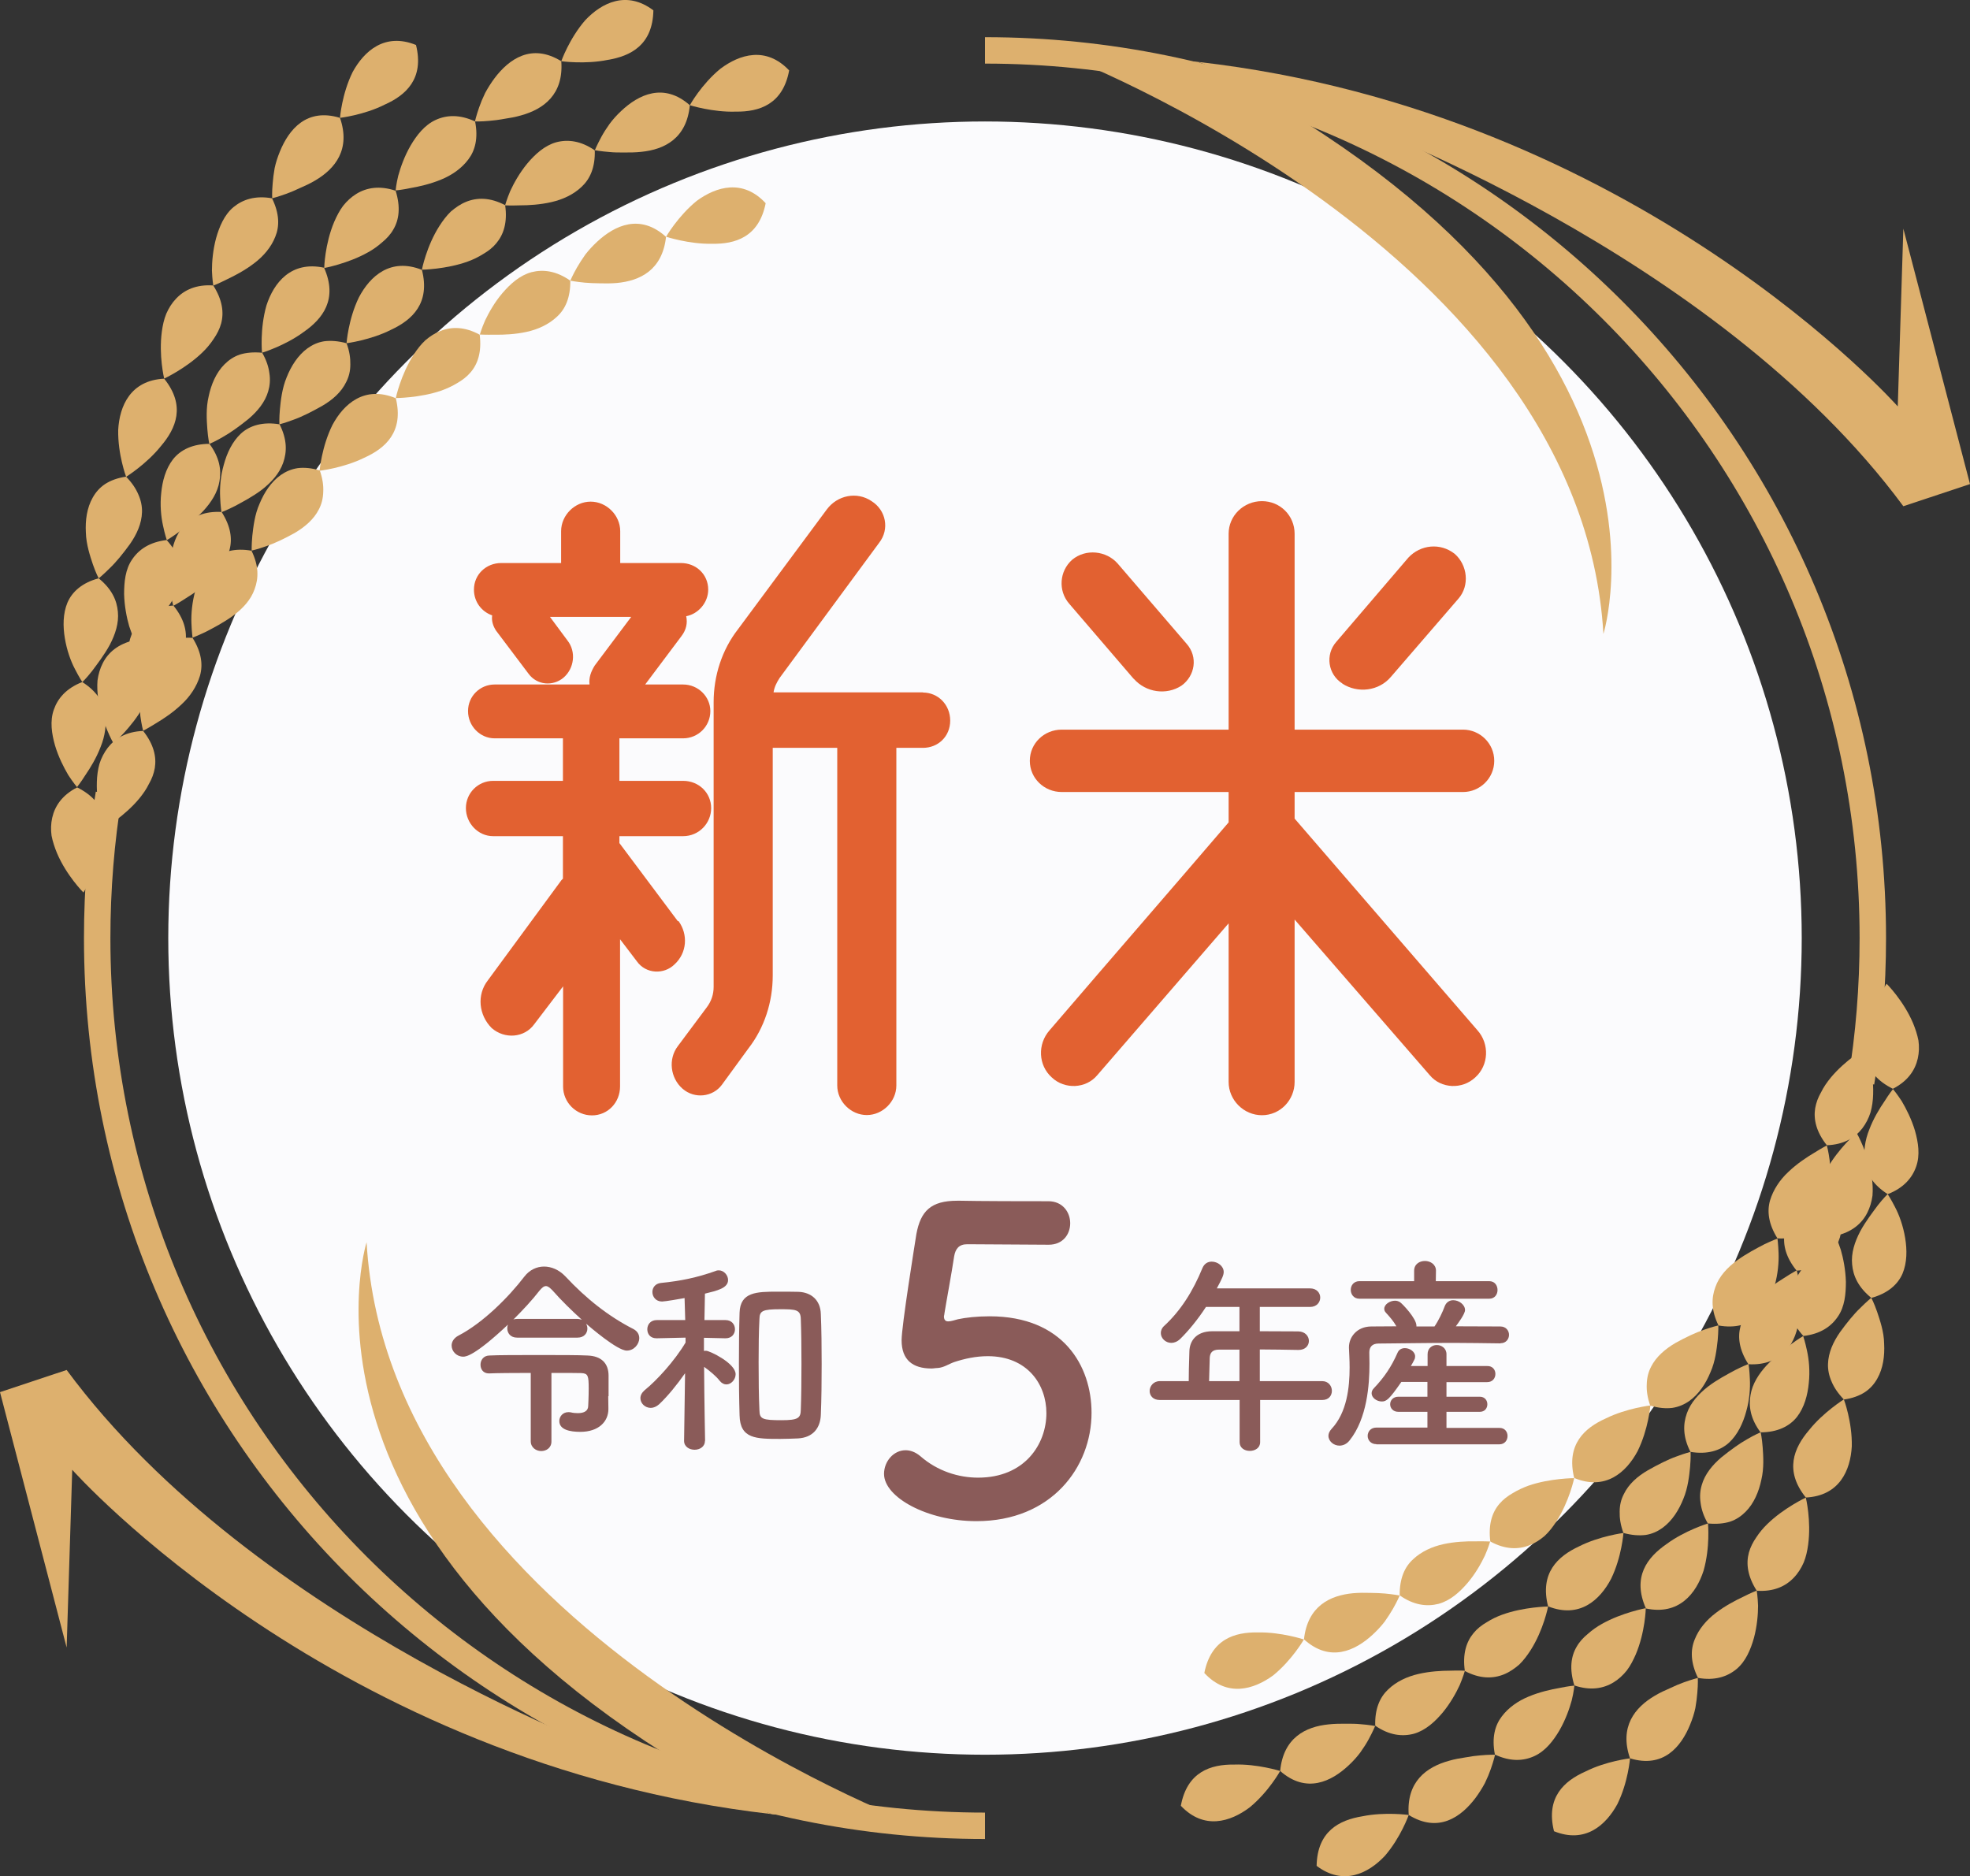<?xml version="1.0" encoding="UTF-8"?>
<svg id="_レイヤー_2" data-name="レイヤー 2" xmlns="http://www.w3.org/2000/svg" viewBox="0 0 120 114.3">
  <rect x="0" y="0" width="120" height="114.3" fill="#333333" stroke="none"/>
  <defs>
    <style>
      .cls-1 {
        fill: none;
        stroke: #ddb06e;
        stroke-miterlimit: 10;
        stroke-width: 1.61px;
      }

      .cls-2 {
        fill: #8a5b59;
      }

      .cls-2, .cls-3, .cls-4, .cls-5 {
        stroke-width: 0px;
      }

      .cls-3 {
        fill: #ddb06e;
      }

      .cls-4 {
        fill: #e26131;
      }

      .cls-5 {
        fill: #fbfbfd;
      }
    </style>
  </defs>
  <g id="_レイヤー_1-2" data-name="レイヤー 1">
    <g>
      <circle class="cls-5" cx="60" cy="57.15" r="49.75"/>
      <g>
        <g>
          <path class="cls-3" d="m42.02,6.41s.7-1.27,1.86-2.22c1.17-.88,2.78-1.39,4.19.1-.38,2.07-1.82,2.53-3.25,2.51-1.39.05-2.8-.39-2.8-.39Z"/>
          <path class="cls-3" d="m36.23,9.16s.14-.34.4-.82c.13-.24.3-.51.5-.79.2-.27.44-.54.71-.79,1.06-1,2.59-1.75,4.18-.35-.19,2.02-1.54,2.7-2.96,2.84-.35.04-.71.04-1.04.04-.33,0-.63,0-.9-.03-.53-.04-.89-.11-.89-.11Z"/>
          <path class="cls-3" d="m30.77,12.5s.1-.36.31-.86c.22-.48.57-1.11,1.04-1.68.47-.56,1.05-1.09,1.75-1.29.71-.19,1.51-.1,2.36.49.03,1.04-.29,1.74-.79,2.21-.5.48-1.15.78-1.84.94-.69.16-1.4.2-1.94.2-.53.02-.89,0-.89,0Z"/>
          <path class="cls-3" d="m25.7,16.43s.27-1.42,1.07-2.67c.2-.31.43-.62.69-.87.28-.24.58-.45.92-.59.68-.28,1.48-.28,2.39.2.15,1.04-.09,1.78-.53,2.31-.22.27-.49.48-.8.66-.3.19-.61.34-.94.46-1.32.48-2.8.5-2.8.5Z"/>
          <path class="cls-3" d="m21.11,20.91s.1-1.45.75-2.79c.68-1.3,1.93-2.44,3.84-1.68.52,2.03-.59,3.05-1.88,3.65-1.24.63-2.71.82-2.71.82Z"/>
          <path class="cls-3" d="m17.02,25.85s-.02-.36.03-.91c.05-.53.13-1.28.41-1.95.27-.68.68-1.34,1.27-1.77.29-.21.63-.37,1.02-.43.4-.05.85-.02,1.36.12.18.48.24.92.23,1.3,0,.4-.09.75-.25,1.06-.3.63-.85,1.1-1.47,1.46-.62.35-1.23.66-1.74.84-.5.19-.86.28-.86.28Z"/>
          <path class="cls-3" d="m13.49,31.2s-.06-.36-.08-.91c-.03-.55.02-1.27.22-1.97.19-.71.52-1.42,1.05-1.91.54-.49,1.33-.73,2.35-.56.47.93.45,1.69.22,2.34-.23.66-.72,1.19-1.28,1.63-.56.43-1.2.76-1.66,1.01-.47.24-.81.37-.81.37Z"/>
          <path class="cls-3" d="m10.55,36.89s-.1-.36-.18-.9c-.06-.53-.09-1.25.02-1.98.11-.72.32-1.48.84-2.01.51-.53,1.23-.87,2.27-.81.56.88.66,1.64.48,2.31-.19.66-.58,1.27-1.09,1.76-.5.49-1.09.89-1.56,1.18-.44.29-.76.46-.76.46Z"/>
          <path class="cls-3" d="m8.24,42.87s-.5-1.35-.46-2.84c0-.37.05-.75.14-1.1.11-.35.27-.69.49-.98.44-.59,1.12-1,2.15-1.06.66.81.84,1.57.74,2.25-.05.34-.17.67-.34.97-.15.31-.35.61-.57.88-.88,1.09-2.14,1.87-2.14,1.87Z"/>
        </g>
        <g>
          <path class="cls-3" d="m34.19,3.73s.48-1.37,1.46-2.5c1-1.06,2.52-1.83,4.15-.6-.04,2.11-1.38,2.79-2.79,3.02-1.37.28-2.82.08-2.82.08Z"/>
          <path class="cls-3" d="m28.93,7.4s.08-.36.26-.87c.09-.26.21-.55.36-.86.16-.3.35-.6.57-.9.88-1.17,2.26-2.16,4.07-1.04.15,2.03-1.08,2.92-2.45,3.3-.34.1-.69.16-1.02.21-.32.06-.63.1-.89.12-.53.05-.89.04-.89.04Z"/>
          <path class="cls-3" d="m24.1,11.6s.03-.37.16-.9c.14-.51.38-1.19.75-1.83.37-.63.85-1.25,1.52-1.56.67-.31,1.47-.35,2.41.09.2,1.02,0,1.77-.41,2.31-.41.55-1,.96-1.66,1.23-.65.27-1.35.43-1.88.52-.52.11-.88.14-.88.14Z"/>
          <path class="cls-3" d="m19.75,16.32s.03-1.44.61-2.81c.15-.34.32-.68.54-.97.23-.29.5-.54.81-.73.62-.38,1.41-.52,2.39-.19.31,1,.21,1.77-.14,2.36-.17.3-.41.56-.68.78-.26.23-.55.44-.86.61-1.22.69-2.68.96-2.68.96Z"/>
          <path class="cls-3" d="m15.96,21.49s-.14-1.45.27-2.88c.45-1.39,1.5-2.73,3.51-2.3.85,1.92-.08,3.11-1.25,3.92-1.12.83-2.53,1.26-2.53,1.26Z"/>
          <path class="cls-3" d="m12.75,27.04s-.08-.36-.12-.9c-.04-.54-.09-1.28.08-1.99.15-.72.45-1.44.96-1.95.26-.26.56-.47.94-.6.39-.12.84-.16,1.36-.11.26.45.39.86.44,1.25.06.39.03.75-.07,1.09-.19.67-.66,1.23-1.2,1.69-.56.45-1.11.85-1.58,1.11-.46.27-.8.41-.8.41Z"/>
          <path class="cls-3" d="m10.16,32.9s-.12-.35-.23-.88c-.12-.54-.19-1.25-.11-1.98.07-.73.27-1.48.72-2.06.45-.57,1.19-.94,2.22-.94.62.84.73,1.59.61,2.27-.11.69-.51,1.3-.99,1.82-.49.52-1.06.95-1.47,1.27-.43.32-.74.5-.74.5Z"/>
          <path class="cls-3" d="m8.2,39s-.16-.33-.33-.85c-.15-.51-.29-1.22-.31-1.95,0-.73.07-1.52.49-2.12.41-.61,1.07-1.06,2.1-1.18.7.77.92,1.51.85,2.2-.08.68-.36,1.34-.79,1.91-.42.57-.93,1.06-1.34,1.42-.39.36-.68.58-.68.58Z"/>
          <path class="cls-3" d="m6.91,45.28s-.72-1.25-.93-2.72c-.05-.37-.07-.74-.04-1.11.05-.36.15-.72.32-1.05.33-.65.94-1.18,1.94-1.4.79.69,1.09,1.4,1.1,2.1,0,.35-.06.69-.18,1.02-.1.33-.24.66-.41.97-.69,1.22-1.8,2.2-1.8,2.2Z"/>
        </g>
        <g>
          <path class="cls-3" d="m20.71,7.18s.11-1.45.77-2.79c.7-1.28,1.96-2.42,3.86-1.65.51,2.05-.61,3.06-1.92,3.64-1.25.63-2.71.8-2.71.8Z"/>
          <path class="cls-3" d="m16.58,12.08s-.02-.37.03-.91c.02-.27.06-.59.12-.93.07-.33.18-.67.32-1.01.55-1.35,1.63-2.67,3.66-2.05.66,1.92-.29,3.1-1.52,3.82-.3.18-.63.33-.93.46-.29.14-.58.26-.83.35-.5.18-.85.27-.85.27Z"/>
          <path class="cls-3" d="m12.99,17.39s-.06-.36-.08-.91c0-.53.06-1.25.25-1.96.2-.71.5-1.43,1.06-1.9.57-.47,1.33-.72,2.35-.54.46.94.46,1.71.2,2.34-.25.64-.72,1.19-1.29,1.62-.56.43-1.19.76-1.68.99-.47.24-.81.37-.81.37Z"/>
          <path class="cls-3" d="m10,23.06s-.34-1.4-.14-2.87c.05-.37.13-.74.27-1.08.15-.34.34-.65.6-.92.5-.53,1.23-.87,2.26-.8.56.88.66,1.65.48,2.32-.09.33-.25.64-.45.93-.19.29-.42.57-.67.81-1,.98-2.34,1.61-2.34,1.61Z"/>
          <path class="cls-3" d="m7.68,29.04s-.51-1.36-.48-2.85c.08-1.46.75-3.02,2.8-3.12,1.32,1.64.73,3.02-.2,4.11-.87,1.09-2.12,1.87-2.12,1.87Z"/>
          <path class="cls-3" d="m6.01,35.23s-.17-.32-.35-.84c-.17-.51-.41-1.22-.43-1.95-.04-.73.06-1.5.42-2.13.18-.32.42-.6.75-.82.34-.22.77-.38,1.28-.45.36.37.6.73.75,1.09.16.36.23.72.22,1.07-.02.7-.32,1.35-.73,1.94-.42.58-.85,1.11-1.24,1.48-.38.38-.66.61-.66.61Z"/>
          <path class="cls-3" d="m5.02,41.56s-.2-.3-.45-.79c-.26-.49-.5-1.16-.62-1.89-.12-.72-.12-1.5.16-2.17.29-.67.9-1.21,1.9-1.48.81.66,1.11,1.35,1.17,2.04.07.69-.16,1.38-.49,2.01-.34.63-.78,1.19-1.09,1.61-.33.42-.59.67-.59.67Z"/>
          <path class="cls-3" d="m4.7,47.96s-.24-.28-.54-.74c-.27-.46-.6-1.1-.81-1.81-.2-.71-.32-1.48-.07-2.18.24-.69.76-1.3,1.73-1.68.88.56,1.28,1.22,1.39,1.9.1.68,0,1.39-.27,2.05-.25.66-.62,1.27-.93,1.72-.28.45-.51.73-.51.73Z"/>
          <path class="cls-3" d="m5.07,54.36s-1.02-1.02-1.6-2.39c-.14-.34-.26-.7-.33-1.06-.05-.37-.04-.73.04-1.09.16-.71.6-1.38,1.52-1.85.94.47,1.42,1.08,1.61,1.74.09.33.12.68.09,1.03,0,.35-.06.7-.15,1.04-.35,1.36-1.17,2.59-1.17,2.59Z"/>
        </g>
        <g>
          <path class="cls-3" d="m40.57,14.43s.72-1.26,1.88-2.2c1.18-.86,2.8-1.35,4.19.15-.41,2.07-1.86,2.5-3.28,2.47-1.39.03-2.79-.43-2.79-.43Z"/>
          <path class="cls-3" d="m34.74,17.1s.14-.34.41-.81c.14-.24.31-.51.51-.79.21-.27.45-.53.72-.78,1.07-.99,2.61-1.72,4.19-.29-.22,2.02-1.58,2.68-3,2.81-.35.03-.71.03-1.04.02-.33,0-.63-.02-.9-.04-.53-.05-.89-.12-.89-.12Z"/>
          <path class="cls-3" d="m29.23,20.38s.1-.36.32-.86c.23-.48.58-1.11,1.06-1.67.48-.56,1.06-1.08,1.77-1.27.71-.18,1.51-.08,2.36.52.01,1.04-.31,1.74-.82,2.2-.5.47-1.16.77-1.85.92-.69.15-1.4.18-1.94.17-.53.01-.89-.01-.89-.01Z"/>
          <path class="cls-3" d="m24.11,24.25s.29-1.41,1.1-2.66c.2-.31.43-.61.7-.86.28-.24.59-.44.93-.57.68-.27,1.48-.26,2.38.23.13,1.04-.11,1.78-.56,2.3-.22.26-.5.47-.81.65-.3.18-.62.33-.95.45-1.32.46-2.81.46-2.81.46Z"/>
          <path class="cls-3" d="m19.47,28.67s.12-1.45.78-2.78c.69-1.29,1.96-2.42,3.86-1.63.5,2.04-.63,3.05-1.93,3.63-1.25.62-2.72.79-2.72.79Z"/>
          <path class="cls-3" d="m15.33,33.55s-.01-.36.04-.91c.06-.53.14-1.28.44-1.95.28-.68.7-1.33,1.29-1.75.3-.21.64-.36,1.03-.42.4-.05.85-.01,1.35.14.17.49.23.92.21,1.3-.01.4-.1.75-.26,1.06-.31.62-.87,1.09-1.48,1.45-.63.35-1.24.64-1.75.81-.5.18-.86.26-.86.26Z"/>
          <path class="cls-3" d="m11.73,38.86s-.05-.36-.07-.91c-.02-.55.04-1.27.24-1.97.2-.71.53-1.41,1.07-1.9.54-.48,1.34-.71,2.35-.53.46.94.43,1.69.19,2.34-.23.66-.73,1.19-1.3,1.61-.57.42-1.21.75-1.67.99-.48.23-.82.36-.82.36Z"/>
          <path class="cls-3" d="m8.72,44.52s-.1-.36-.17-.9c-.05-.53-.07-1.25.04-1.98.12-.72.34-1.48.86-2,.51-.52,1.25-.85,2.28-.78.55.88.64,1.65.45,2.31-.2.66-.6,1.26-1.12,1.74-.51.49-1.1.88-1.57,1.16-.45.28-.77.45-.77.45Z"/>
          <path class="cls-3" d="m6.33,50.47s-.48-1.36-.43-2.84c.01-.37.06-.75.16-1.1.11-.35.28-.68.5-.97.45-.58,1.13-.99,2.16-1.03.65.82.82,1.58.71,2.26-.06.34-.18.66-.36.97-.15.31-.36.61-.58.88-.89,1.08-2.17,1.84-2.17,1.84Z"/>
        </g>
        <path class="cls-1" d="m60,111.23c-29.87,0-54.08-24.21-54.08-54.08,0-2.99.24-5.93.71-8.79"/>
        <path class="cls-3" d="m55.53,111.05s-31.84-12.03-33.2-35.37c0,0-6.09,19.28,24.7,34.85l8.5.52Z"/>
        <path class="cls-3" d="m38.23,107.14s-22.67-8.12-34.17-23.68l-4.06,1.35,4.06,15.56.34-10.83s15.9,17.93,42.63,20.98l-8.8-3.38Z"/>
      </g>
      <g>
        <g>
          <path class="cls-3" d="m77.98,107.89s-.7,1.27-1.86,2.22c-1.17.88-2.78,1.39-4.19-.1.38-2.07,1.82-2.53,3.25-2.51,1.39-.05,2.8.39,2.8.39Z"/>
          <path class="cls-3" d="m83.77,105.14s-.14.34-.4.82c-.13.24-.3.51-.5.79-.2.27-.44.54-.71.79-1.06,1-2.59,1.75-4.18.35.19-2.02,1.54-2.7,2.96-2.84.35-.04.71-.04,1.04-.04.33,0,.63,0,.9.03.53.04.89.11.89.11Z"/>
          <path class="cls-3" d="m89.23,101.79s-.1.36-.31.86c-.22.48-.57,1.11-1.04,1.68-.47.56-1.05,1.09-1.75,1.29-.71.19-1.51.1-2.36-.49-.03-1.04.29-1.74.79-2.21.5-.48,1.15-.78,1.84-.94.69-.16,1.4-.2,1.94-.2.53-.02.89,0,.89,0Z"/>
          <path class="cls-3" d="m94.3,97.87s-.27,1.42-1.07,2.67c-.2.31-.43.62-.69.87-.28.24-.58.45-.92.59-.68.28-1.48.28-2.39-.2-.15-1.04.09-1.78.53-2.31.22-.27.49-.48.8-.66.3-.19.61-.34.94-.46,1.32-.48,2.8-.5,2.8-.5Z"/>
          <path class="cls-3" d="m98.89,93.39s-.1,1.45-.75,2.79c-.68,1.3-1.93,2.44-3.84,1.68-.52-2.03.59-3.05,1.88-3.65,1.24-.63,2.71-.82,2.71-.82Z"/>
          <path class="cls-3" d="m102.98,88.45s.02.36-.03.91c-.05.53-.13,1.28-.41,1.95-.27.68-.68,1.34-1.27,1.77-.29.21-.63.37-1.02.43-.4.05-.85.02-1.36-.12-.18-.48-.24-.92-.23-1.3,0-.4.09-.75.25-1.06.3-.63.85-1.1,1.47-1.46.62-.35,1.23-.66,1.74-.84.5-.19.86-.28.86-.28Z"/>
          <path class="cls-3" d="m106.51,83.1s.06.36.08.91c.03.55-.02,1.27-.22,1.97-.19.71-.52,1.42-1.05,1.91-.54.49-1.33.73-2.35.56-.47-.93-.45-1.69-.22-2.34.23-.66.72-1.19,1.28-1.63.56-.43,1.2-.76,1.66-1.01.47-.24.81-.37.81-.37Z"/>
          <path class="cls-3" d="m109.45,77.41s.1.36.18.9c.06.53.09,1.25-.02,1.98-.11.72-.32,1.48-.84,2.01-.51.53-1.23.87-2.27.81-.56-.88-.66-1.64-.48-2.31.19-.66.58-1.27,1.09-1.76.5-.49,1.09-.89,1.56-1.18.44-.29.76-.46.76-.46Z"/>
          <path class="cls-3" d="m111.76,71.43s.5,1.35.46,2.84c0,.37-.05.75-.14,1.1-.11.35-.27.69-.49.98-.44.59-1.12,1-2.15,1.06-.66-.81-.84-1.57-.74-2.25.05-.34.17-.67.34-.97.15-.31.35-.61.57-.88.88-1.09,2.14-1.87,2.14-1.87Z"/>
        </g>
        <g>
          <path class="cls-3" d="m85.81,110.57s-.48,1.37-1.46,2.5c-1,1.06-2.52,1.83-4.15.6.04-2.11,1.38-2.79,2.79-3.02,1.37-.28,2.82-.08,2.82-.08Z"/>
          <path class="cls-3" d="m91.07,106.9s-.08.36-.26.87c-.09.26-.21.55-.36.86-.16.3-.35.6-.57.9-.88,1.17-2.26,2.16-4.07,1.04-.15-2.03,1.08-2.92,2.45-3.3.34-.1.69-.16,1.02-.21.32-.06.63-.1.89-.12.53-.05.89-.04.89-.04Z"/>
          <path class="cls-3" d="m95.9,102.69s-.03.37-.16.9c-.14.51-.38,1.19-.75,1.83-.37.63-.85,1.25-1.52,1.56-.67.31-1.47.35-2.41-.09-.2-1.02,0-1.77.41-2.31.41-.55,1-.96,1.66-1.23.65-.27,1.35-.43,1.88-.52.52-.11.88-.14.88-.14Z"/>
          <path class="cls-3" d="m100.25,97.98s-.03,1.44-.61,2.81c-.15.34-.32.68-.54.97-.23.29-.5.54-.81.73-.62.38-1.41.52-2.39.19-.31-1-.21-1.77.14-2.36.17-.3.41-.56.68-.78.26-.23.55-.44.86-.61,1.22-.69,2.68-.96,2.68-.96Z"/>
          <path class="cls-3" d="m104.04,92.81s.14,1.45-.27,2.88c-.45,1.39-1.5,2.73-3.51,2.3-.85-1.92.08-3.11,1.25-3.92,1.12-.83,2.53-1.26,2.53-1.26Z"/>
          <path class="cls-3" d="m107.25,87.26s.08.36.12.9c.04.54.09,1.28-.08,1.99-.15.72-.45,1.44-.96,1.95-.26.26-.56.47-.94.6-.39.12-.84.16-1.36.11-.26-.45-.39-.86-.44-1.25-.06-.39-.03-.75.07-1.09.19-.67.66-1.23,1.2-1.69.56-.45,1.11-.85,1.58-1.11.46-.27.8-.41.8-.41Z"/>
          <path class="cls-3" d="m109.84,81.4s.12.35.23.88c.12.54.19,1.25.11,1.98-.07.73-.27,1.48-.72,2.06-.45.57-1.19.94-2.22.94-.62-.84-.73-1.59-.61-2.27.11-.69.51-1.3.99-1.82.49-.52,1.06-.95,1.47-1.27.43-.32.74-.5.74-.5Z"/>
          <path class="cls-3" d="m111.8,75.29s.16.33.33.85c.15.51.29,1.22.31,1.95,0,.73-.07,1.52-.49,2.12-.41.61-1.07,1.06-2.1,1.18-.7-.77-.92-1.51-.85-2.2.08-.68.36-1.34.79-1.91.42-.57.93-1.06,1.34-1.42.39-.36.68-.58.68-.58Z"/>
          <path class="cls-3" d="m113.09,69.01s.72,1.25.93,2.72c.05.37.07.74.04,1.11-.05.36-.15.72-.32,1.05-.33.65-.94,1.18-1.94,1.4-.79-.69-1.09-1.4-1.1-2.1,0-.35.06-.69.18-1.02.1-.33.24-.66.41-.97.69-1.22,1.8-2.2,1.8-2.2Z"/>
        </g>
        <g>
          <path class="cls-3" d="m99.29,107.12s-.11,1.45-.77,2.79c-.7,1.28-1.96,2.42-3.86,1.65-.51-2.05.61-3.06,1.92-3.64,1.25-.63,2.71-.8,2.71-.8Z"/>
          <path class="cls-3" d="m103.42,102.22s.02.37-.03.91c-.02.27-.06.59-.12.93-.07.33-.18.67-.32,1.01-.55,1.35-1.63,2.67-3.66,2.05-.66-1.92.29-3.1,1.52-3.82.3-.18.63-.33.93-.46.29-.14.58-.26.83-.35.5-.18.85-.27.85-.27Z"/>
          <path class="cls-3" d="m107.01,96.91s.06.36.08.91c0,.53-.06,1.25-.25,1.96-.2.71-.5,1.43-1.06,1.9-.57.47-1.33.72-2.35.54-.46-.94-.46-1.71-.2-2.34.25-.64.72-1.19,1.29-1.62.56-.43,1.19-.76,1.68-.99.47-.24.81-.37.81-.37Z"/>
          <path class="cls-3" d="m110,91.24s.34,1.4.14,2.87c-.05.37-.13.74-.27,1.08-.15.34-.34.65-.6.92-.5.53-1.23.87-2.26.8-.56-.88-.66-1.65-.48-2.32.09-.33.25-.64.45-.93.19-.29.42-.57.67-.81,1-.98,2.34-1.61,2.34-1.61Z"/>
          <path class="cls-3" d="m112.32,85.26s.51,1.36.48,2.85c-.08,1.46-.75,3.02-2.8,3.12-1.32-1.64-.73-3.02.2-4.11.87-1.09,2.12-1.87,2.12-1.87Z"/>
          <path class="cls-3" d="m113.99,79.07s.17.32.35.84c.17.51.42,1.22.43,1.95.04.73-.06,1.5-.42,2.13-.18.32-.42.6-.75.82-.34.22-.77.38-1.28.45-.36-.37-.6-.73-.75-1.09-.16-.36-.23-.72-.22-1.07.02-.7.32-1.35.73-1.94.42-.58.85-1.11,1.24-1.48.38-.38.66-.61.66-.61Z"/>
          <path class="cls-3" d="m114.98,72.74s.2.3.45.79c.26.49.5,1.16.62,1.89.12.72.12,1.5-.16,2.17-.29.67-.91,1.21-1.9,1.48-.81-.66-1.11-1.35-1.17-2.04-.07-.69.16-1.38.49-2.01.34-.63.78-1.19,1.09-1.61.33-.42.59-.67.59-.67Z"/>
          <path class="cls-3" d="m115.3,66.34s.24.28.54.74c.27.46.6,1.1.81,1.81.2.71.32,1.48.07,2.18-.24.69-.76,1.3-1.73,1.68-.88-.56-1.28-1.22-1.39-1.9-.1-.68,0-1.39.27-2.05.25-.66.62-1.27.93-1.72.28-.45.51-.73.51-.73Z"/>
          <path class="cls-3" d="m114.93,59.94s1.02,1.02,1.6,2.39c.14.34.26.7.33,1.06.05.37.04.73-.04,1.09-.16.71-.6,1.38-1.52,1.85-.94-.47-1.42-1.08-1.61-1.74-.1-.33-.12-.68-.09-1.03,0-.35.06-.7.15-1.04.35-1.36,1.17-2.59,1.17-2.59Z"/>
        </g>
        <g>
          <path class="cls-3" d="m79.43,99.87s-.72,1.26-1.88,2.2c-1.18.86-2.8,1.35-4.19-.15.41-2.07,1.86-2.5,3.28-2.47,1.39-.03,2.79.43,2.79.43Z"/>
          <path class="cls-3" d="m85.26,97.2s-.14.34-.41.81c-.14.24-.31.51-.51.79-.21.27-.45.53-.72.78-1.07.99-2.61,1.72-4.19.29.22-2.02,1.58-2.68,3-2.81.35-.03.71-.03,1.04-.02.33,0,.63.02.9.04.53.05.89.12.89.12Z"/>
          <path class="cls-3" d="m90.77,93.91s-.1.36-.32.86c-.23.48-.58,1.11-1.06,1.67-.48.56-1.06,1.08-1.77,1.27-.71.18-1.51.08-2.36-.52-.01-1.04.31-1.74.82-2.2.5-.47,1.16-.77,1.85-.92.69-.15,1.4-.18,1.94-.17.53-.01.89.01.89.01Z"/>
          <path class="cls-3" d="m95.89,90.05s-.29,1.41-1.1,2.66c-.2.31-.43.61-.7.86-.28.24-.59.44-.93.57-.68.27-1.48.26-2.38-.23-.13-1.04.11-1.78.56-2.3.22-.26.5-.47.81-.65.3-.18.62-.33.95-.45,1.32-.46,2.81-.46,2.81-.46Z"/>
          <path class="cls-3" d="m100.53,85.63s-.12,1.45-.78,2.78c-.69,1.29-1.96,2.42-3.86,1.63-.5-2.04.63-3.05,1.93-3.63,1.25-.62,2.72-.79,2.72-.79Z"/>
          <path class="cls-3" d="m104.67,80.74s.01.36-.04.91c-.06.53-.14,1.28-.44,1.95-.28.68-.7,1.33-1.29,1.75-.3.21-.64.36-1.03.42-.4.05-.85.01-1.35-.14-.17-.49-.23-.92-.21-1.3.01-.4.1-.75.26-1.06.31-.62.87-1.09,1.48-1.45.63-.35,1.24-.64,1.75-.81.5-.18.86-.26.86-.26Z"/>
          <path class="cls-3" d="m108.27,75.44s.05.36.07.91c.02.55-.04,1.27-.24,1.97-.2.71-.53,1.41-1.07,1.9-.54.48-1.34.71-2.35.53-.46-.94-.43-1.69-.19-2.34.23-.66.73-1.19,1.3-1.61.57-.42,1.21-.75,1.67-.99.48-.23.82-.36.82-.36Z"/>
          <path class="cls-3" d="m111.28,69.78s.1.36.17.9c.05.53.07,1.25-.04,1.98-.12.72-.34,1.48-.86,2-.51.52-1.25.85-2.28.78-.55-.88-.64-1.65-.45-2.31.2-.66.6-1.26,1.12-1.74.51-.49,1.1-.88,1.57-1.16.45-.28.77-.45.77-.45Z"/>
          <path class="cls-3" d="m113.67,63.83s.48,1.36.43,2.84c-.01.37-.06.75-.16,1.1-.11.35-.28.68-.5.97-.45.58-1.13.99-2.16,1.03-.65-.82-.82-1.58-.71-2.26.06-.34.18-.66.36-.97.15-.31.36-.61.58-.88.89-1.08,2.17-1.84,2.17-1.84Z"/>
        </g>
        <path class="cls-1" d="m60,3.07c29.87,0,54.08,24.21,54.08,54.08,0,2.99-.24,5.93-.71,8.79"/>
        <path class="cls-3" d="m64.47,3.25s31.84,12.03,33.2,35.37c0,0,6.09-19.28-24.7-34.85l-8.5-.52Z"/>
        <path class="cls-3" d="m81.77,7.16s22.67,8.12,34.17,23.68l4.06-1.35-4.06-15.56-.34,10.83S99.7,6.82,72.97,3.77l8.8,3.38Z"/>
      </g>
      <g>
        <path class="cls-4" d="m41.33,56.11c.6.83.51,1.94-.23,2.63-.65.65-1.76.6-2.31-.18l-1.02-1.34v8.97c0,.97-.74,1.76-1.71,1.76s-1.76-.79-1.76-1.76v-6.1l-1.76,2.31c-.6.83-1.8.92-2.59.23-.79-.79-.92-2.03-.23-2.91l4.48-6.1.09-.09v-2.59h-4.25c-.92,0-1.66-.79-1.66-1.71s.74-1.66,1.66-1.66h4.25v-2.59h-4.16c-.88,0-1.62-.74-1.62-1.66s.74-1.62,1.62-1.62h5.78c-.05-.42.09-.79.32-1.16l2.22-2.96h-4.95l1.06,1.43c.55.69.42,1.71-.23,2.27-.65.55-1.62.46-2.13-.23l-1.99-2.64c-.18-.28-.28-.6-.23-.92-.65-.23-1.11-.83-1.11-1.57,0-.92.74-1.62,1.66-1.62h3.65v-1.94c0-.97.83-1.8,1.8-1.8s1.8.83,1.8,1.8v1.94h3.7c.92,0,1.66.69,1.66,1.62,0,.79-.6,1.48-1.34,1.62.09.42,0,.83-.28,1.2l-2.22,2.96h2.31c.92,0,1.66.74,1.66,1.62,0,.92-.74,1.66-1.66,1.66h-3.88v2.59h3.88c.97,0,1.71.74,1.71,1.66s-.74,1.71-1.71,1.71h-3.88v.42l3.56,4.76Zm14.89-13.92c.92,0,1.66.74,1.66,1.71s-.74,1.66-1.66,1.66h-1.62v20.57c0,.97-.83,1.8-1.8,1.8s-1.8-.83-1.8-1.8v-20.57h-3.93v13.87c0,1.62-.51,3.19-1.48,4.44l-1.62,2.22c-.55.74-1.66.88-2.4.23-.74-.65-.88-1.8-.28-2.59l1.76-2.36c.28-.37.42-.79.42-1.25v-17.34c0-1.62.51-3.19,1.48-4.44l5.41-7.3c.65-.88,1.85-1.11,2.73-.51.88.55,1.11,1.71.46,2.54l-6.06,8.23c-.18.28-.32.55-.37.88h9.11Z"/>
        <path class="cls-4" d="m78.86,49.87l11.14,12.9c.74.83.69,2.13-.14,2.87-.79.74-2.08.69-2.77-.14l-8.23-9.48v9.89c0,1.11-.88,2.03-1.99,2.03s-2.03-.92-2.03-2.03v-9.66l-8,9.25c-.69.83-1.99.88-2.77.14-.83-.74-.88-2.03-.14-2.87,4.16-4.85,7.26-8.41,10.91-12.67v-1.85h-10.17c-1.06,0-1.94-.83-1.94-1.9s.88-1.9,1.94-1.9h10.17v-11.93c0-1.11.92-1.99,2.03-1.99s1.99.88,1.99,1.99v11.93h10.26c1.02,0,1.9.83,1.9,1.9s-.88,1.9-1.9,1.9h-10.26v1.62Zm-9.8-8.51l-3.93-4.58c-.69-.79-.6-1.99.18-2.68.83-.69,2.08-.55,2.77.23l4.21,4.9c.69.79.51,1.94-.32,2.54-.92.6-2.17.42-2.91-.42Zm12.71.28c-.88-.55-1.06-1.76-.37-2.54l4.39-5.13c.74-.79,1.94-.92,2.82-.23.79.69.92,1.94.23,2.73l-4.11,4.76c-.74.88-2.03,1.02-2.96.42Z"/>
      </g>
      <g>
        <path class="cls-2" d="m31.5,81.49c-.41,0-.6-.28-.6-.57,0-.08.01-.14.04-.22-2.02,1.9-2.56,1.95-2.72,1.95-.41,0-.71-.33-.71-.68,0-.22.13-.45.41-.6,1.49-.77,3.06-2.34,4.03-3.61.31-.4.75-.6,1.19-.6s.91.19,1.3.6c1.26,1.35,2.62,2.43,4.15,3.21.24.13.35.33.35.55,0,.37-.32.76-.76.76-.58,0-2.23-1.43-2.48-1.64.05.09.08.19.08.3,0,.27-.19.55-.6.55h-3.67Zm5.55,3.57c0,.26.01.54.01.78,0,.77-.6,1.39-1.71,1.39-.64,0-1.28-.13-1.28-.66,0-.27.21-.54.55-.54.04,0,.09,0,.14.01.15.04.31.05.44.05.39,0,.63-.14.63-.45,0,0,.03-.56.03-1.05,0-.78-.04-.92-.45-.94-.27-.01-.99-.01-1.82-.01v4.16c.01.4-.31.6-.62.6s-.64-.21-.64-.6v-4.16c-1.07,0-2.11.01-2.54.03h-.01c-.35,0-.51-.26-.51-.53,0-.28.18-.55.53-.56.53-.03,1.77-.03,3.02-.03s2.47,0,2.97.03c.85.03,1.28.48,1.28,1.23v1.25Zm-1.87-4.71c.1,0,.18.03.26.05-.64-.58-1.26-1.19-1.77-1.77-.17-.18-.3-.28-.41-.28-.13,0-.24.09-.4.28-.44.57-1,1.17-1.59,1.76.06-.03.15-.04.24-.04h3.67Z"/>
        <path class="cls-2" d="m42.94,87.78c0,.36-.32.54-.63.54s-.64-.18-.64-.54h0s.06-4.12.06-4.12c-.5.71-1.05,1.39-1.58,1.89-.17.15-.35.22-.51.22-.35,0-.63-.28-.63-.59,0-.17.08-.33.26-.49.72-.58,1.81-1.76,2.49-2.9v-.3s-1.76.04-1.76.04h-.01c-.39,0-.56-.27-.56-.55s.19-.56.58-.56h1.73l-.04-1.34c-.21.04-1.19.21-1.37.21-.39,0-.59-.3-.59-.58,0-.26.17-.51.51-.55,1.21-.12,2.22-.33,3.34-.73.06-.03.13-.04.19-.04.32,0,.57.3.57.59,0,.5-.68.65-1.41.83-.01.3-.01.91-.03,1.61h1.28c.39,0,.58.28.58.56s-.19.55-.57.55h-.01l-1.31-.03v.8c.05-.01.09-.01.13-.01.22,0,1.8.76,1.8,1.43,0,.32-.27.62-.56.62-.14,0-.28-.06-.41-.22-.23-.3-.63-.62-.95-.85.01,1.93.06,4.51.06,4.51h0Zm4.61-.12c-1.5,0-2.47,0-2.5-1.44-.03-.99-.04-2.05-.04-3.13s.01-2.14.04-3.12c.04-1.26,1.04-1.28,2.31-1.28.45,0,.94,0,1.28.01.78.03,1.34.51,1.36,1.36.04.92.05,1.98.05,3.04s-.01,2.13-.05,3.09c-.03.82-.49,1.39-1.39,1.44-.27.01-.67.03-1.07.03Zm.06-1.14c1.01,0,1.16-.13,1.17-.64.03-.82.04-1.81.04-2.8s-.01-1.95-.04-2.72c-.01-.58-.31-.6-1.25-.6-1.09,0-1.26.1-1.27.6-.04.76-.05,1.7-.05,2.63,0,1.04.01,2.08.05,2.93.01.53.18.6,1.35.6Z"/>
        <path class="cls-2" d="m59.47,92.67c-2.95,0-5.62-1.44-5.62-2.88,0-.77.59-1.44,1.31-1.44.28,0,.59.1.9.36,1.05.92,2.34,1.31,3.52,1.31,2.85,0,4.16-2.05,4.16-3.93,0-1.75-1.16-3.47-3.57-3.47-.72,0-1.41.15-2.05.36-.36.13-.62.33-1,.36-.13,0-.26.03-.38.03-1.13,0-1.82-.51-1.82-1.72,0-.87.8-5.83.9-6.47.26-1.39.87-2.03,2.49-2.03h.18c.21,0,.82.03,5.37.03.87,0,1.33.67,1.33,1.34s-.44,1.31-1.31,1.31c-.72,0-4.16-.03-4.96-.03-.51,0-.72.28-.8.74-.13.9-.51,2.95-.59,3.47,0,.08-.03.13-.03.18,0,.23.1.31.26.31.18,0,.39-.08.59-.13.46-.1,1.16-.18,1.93-.18,4.49,0,6.21,3.03,6.21,5.88,0,3.31-2.44,6.6-7.01,6.6Z"/>
        <path class="cls-2" d="m76.76,85.29v2.57c0,.35-.31.53-.63.53s-.62-.18-.62-.53v-2.57h-4.86c-.42,0-.62-.27-.62-.55s.22-.6.62-.6h1.76c0-.42.01-.9.04-1.81.01-.58.36-1.23,1.41-1.23h1.64v-1.48h-2.04c-.5.77-1.07,1.46-1.57,1.95-.18.17-.37.24-.54.24-.35,0-.64-.28-.64-.6,0-.15.06-.31.22-.45.99-.92,1.73-2.08,2.32-3.52.12-.27.33-.38.56-.38.36,0,.73.27.73.63,0,.19-.1.41-.42,1h5.68c.41,0,.62.28.62.56s-.21.57-.62.57h-3.06v1.48c.78,0,1.58.01,2.35.01.42.01.64.3.64.58s-.21.55-.63.55h-.01c-.74-.01-1.57-.03-2.35-.03v1.93h3.8c.38,0,.59.3.59.59s-.19.56-.59.56h-3.8Zm-1.25-3.07h-1.25c-.44,0-.55.22-.57.49-.01.4-.03.95-.04,1.43h1.85v-1.91Z"/>
        <path class="cls-2" d="m91.4,81.84c-.95-.01-1.9-.03-2.84-.03-1.62,0-3.19.03-4.59.04-.4,0-.56.23-.56.54,0,.18.01.42.01.69,0,1.27-.14,3.33-1.21,4.67-.18.23-.41.32-.62.32-.35,0-.67-.27-.67-.6,0-.13.06-.28.19-.42.94-1,1.1-2.54,1.1-3.74,0-.48-.03-.89-.04-1.19v-.05c0-.6.47-1.25,1.35-1.26.49,0,1.02-.01,1.54-.01-.18-.32-.41-.58-.64-.83-.08-.08-.1-.17-.1-.24,0-.26.33-.49.66-.49.1,0,.21.03.3.09.14.09,1,.99,1,1.43v.05h1.1c.26-.38.49-.87.63-1.25.1-.24.3-.35.51-.35.35,0,.72.27.72.6,0,.24-.42.8-.56.99.91,0,1.82.01,2.71.01.35,0,.53.26.53.51s-.18.51-.51.51h-.01Zm-8.59-2.72c-.35,0-.53-.27-.53-.54s.18-.53.53-.53h3.33v-.63h0c0-.41.33-.6.66-.6s.67.21.67.59h0s-.01.64-.01.64h3.25c.35,0,.51.27.51.54s-.17.53-.51.53h-7.89Zm1.03,8.86c-.35,0-.53-.26-.53-.5,0-.26.18-.51.53-.51h3.11s0-.96,0-.96h-1.77c-.33,0-.5-.23-.5-.46s.17-.46.5-.46h1.77v-.9h-1.59c-.74,1.07-.91,1.19-1.19,1.19-.31,0-.62-.23-.62-.5,0-.1.04-.21.14-.31.62-.65,1.07-1.31,1.44-2.16.09-.21.27-.28.45-.28.3,0,.62.22.62.5,0,.06-.01.14-.05.21-.06.13-.14.26-.21.38h1.02v-.72c0-.37.28-.56.56-.56s.59.19.59.56v.72h2.48c.33-.01.5.23.5.48,0,.26-.17.5-.5.5h-2.48s0,.89,0,.89h2.03c.31,0,.46.23.46.46s-.15.46-.46.46h-2.03v.98h3.22c.33-.01.5.24.5.49,0,.26-.17.51-.5.51h-7.49Z"/>
      </g>
    </g>
  </g>
</svg>